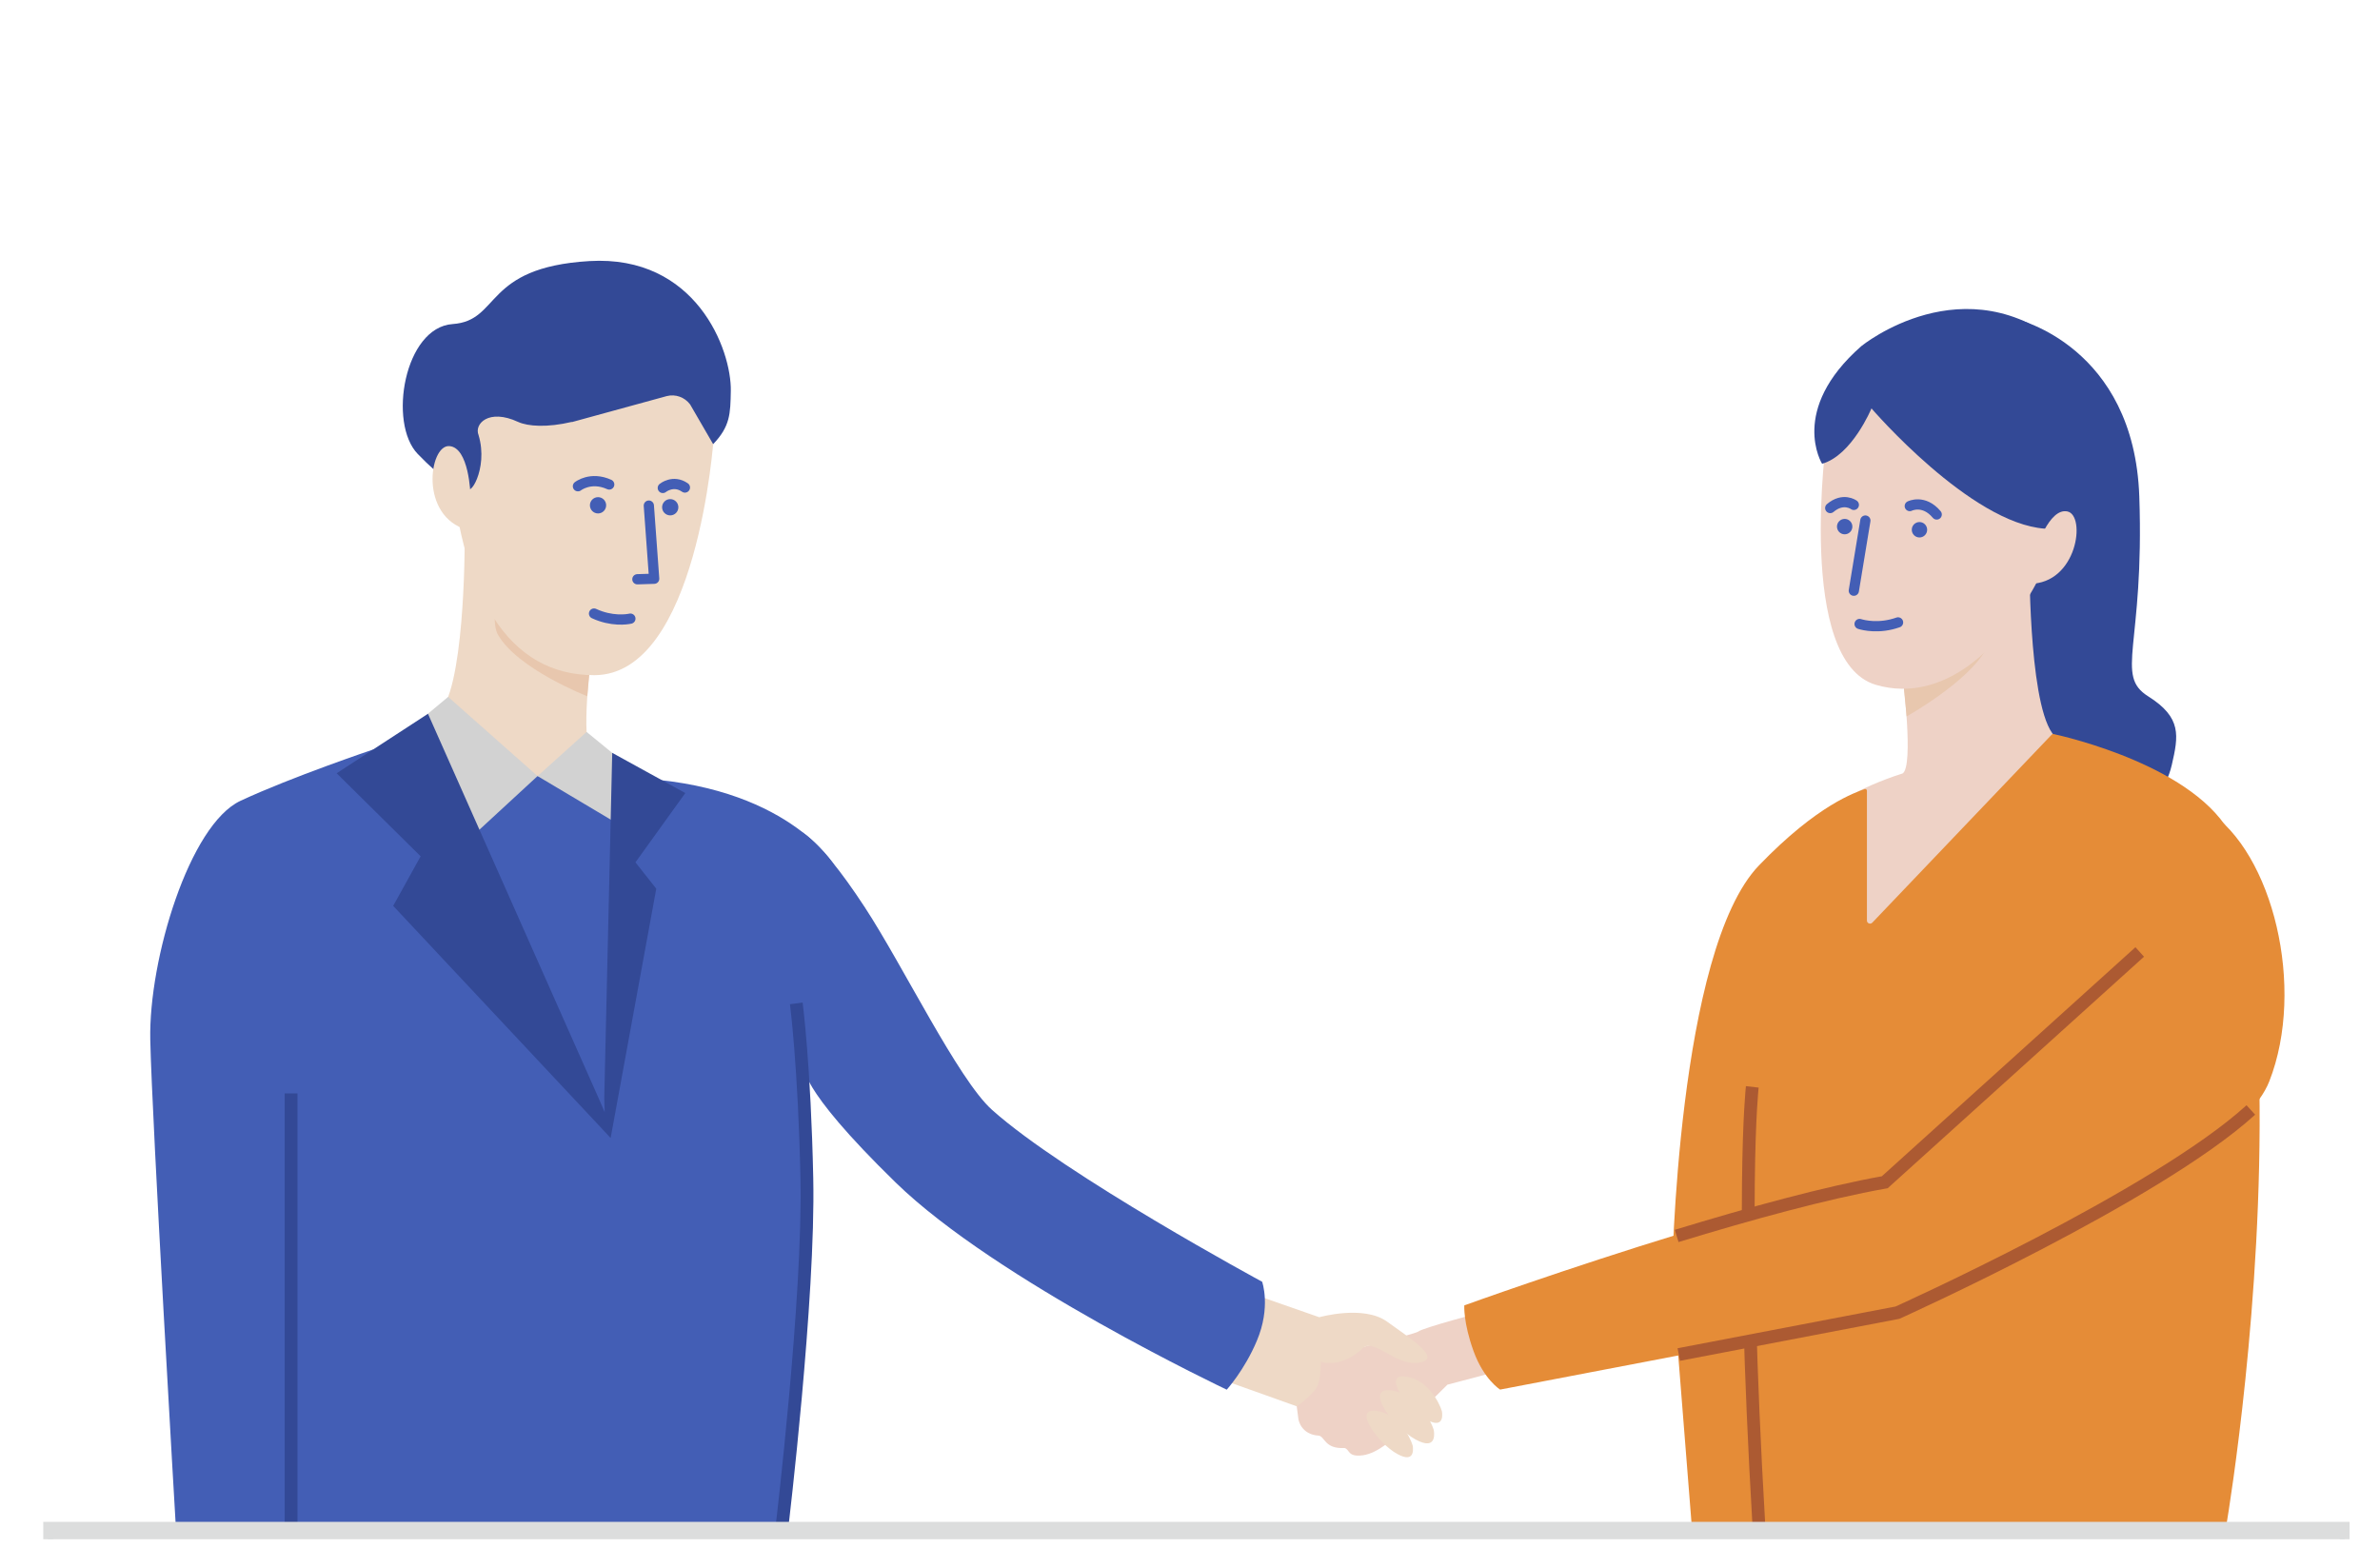 <svg width="186" height="121" viewBox="0 0 186 121" fill="none" xmlns="http://www.w3.org/2000/svg">
<g clip-path="url(#clip0_2205_3989)">
<path d="M36.314 42.57C36.314 42.57 36.321 54.338 34.162 55.837C32.004 57.336 25.357 60.95 25.357 60.95L40.999 68.255L52.051 61.395C52.051 61.395 49.804 59.759 46.218 58.623C45.33 58.055 46.218 51.038 46.218 51.038L36.321 42.57H36.314Z" fill="#EED9C6"/>
<path d="M49.285 60.793C61.464 61.272 65.187 67.598 65.187 67.598L63.062 84.93C63.062 84.93 63.09 95.678 62.81 100.675C62.53 105.672 61.116 119.274 61.116 119.274H13.739C13.739 119.274 11.874 87.525 11.744 81.254C11.614 74.984 14.804 64.442 18.8 62.58C22.796 60.718 29.135 58.582 29.135 58.582L42.011 60.649L49.285 60.793Z" fill="#435EB5"/>
<path d="M115.905 102.522C115.905 102.522 111.198 103.762 110.836 104.063C110.584 104.275 102.872 106.192 102.872 106.192L101.273 109.368L101.472 110.901C101.472 110.901 101.635 112.113 103.077 112.195C103.534 112.277 103.534 113.243 105.064 113.16C105.502 113.243 105.276 113.893 106.506 113.729C107.735 113.564 108.985 112.305 108.985 112.305L113.118 108.211L117.756 106.986L115.898 102.516L115.905 102.522Z" fill="#EED2C6"/>
<path d="M97.531 100.995L103.104 102.939C103.104 102.939 106.561 101.96 108.398 103.282C110.236 104.603 112.476 106.047 111.165 106.43C109.245 106.992 107.483 104.555 106.527 105.335C106.527 105.335 105.078 106.903 103.227 106.424C103.227 106.424 103.241 107.396 103.029 108.142C102.818 108.888 101.342 109.901 101.342 109.901L95.488 107.813L97.531 100.988V100.995Z" fill="#EED9C6"/>
<path d="M62.176 64.913C62.08 64.667 63.651 64.886 67.586 70.903C70.584 75.483 74.881 84.361 77.524 86.73C83.235 91.843 98.638 100.168 98.638 100.168C98.638 100.168 99.341 102.146 98.221 104.788C97.258 107.075 95.871 108.601 95.871 108.601C95.871 108.601 77.866 100.085 69.997 92.412C62.128 84.738 62.866 83.3 62.866 83.3L62.176 64.913Z" fill="#435EB5"/>
<path d="M157.606 24.949C157.606 24.949 166.779 27.051 167.189 38.798C167.599 50.545 165.242 52.756 167.886 54.419C170.529 56.083 170.249 57.513 169.73 59.772C169.211 62.031 168.179 61.08 172.168 63.578C174.457 65.016 176.39 67.344 176.581 70.177C176.916 75.127 172.79 82.178 172.79 82.178L147.824 65.427L158.412 43.542L157.612 24.949H157.606Z" fill="#334996"/>
<path d="M158.611 44.405C158.611 44.405 158.59 56.173 160.756 57.679C162.921 59.185 169.553 62.799 169.553 62.799L145.448 75.491L142.859 63.21C142.859 63.21 145.107 61.574 148.693 60.444C149.581 59.876 148.7 52.859 148.7 52.859L158.611 44.398V44.405Z" fill="#EED2C6"/>
<path d="M148.787 53.735L149.006 55.987C149.006 55.987 153.78 53.324 155.208 50.743C155.795 49.655 155.495 47.266 155.495 47.266L148.794 53.728L148.787 53.735Z" fill="#E8C7AE"/>
<path d="M142.755 34.122C142.755 34.122 140.33 51.688 146.614 53.522C151.928 55.076 157.864 50.695 161.58 39.968C165.296 29.241 156.122 26.825 153.978 26.359C151.833 25.894 144.62 27.811 142.755 34.122Z" fill="#EED2C6"/>
<path d="M46.082 52.377L45.897 54.41C45.897 54.41 40.392 52.267 38.896 49.564C38.281 48.42 39.073 45.312 39.073 45.312L46.082 52.384V52.377Z" fill="#E8C7AE"/>
<path d="M55.775 34.219C55.775 34.219 54.525 52.743 46.458 52.764C39.825 52.777 35.864 46.753 35.099 34.856C34.333 22.965 44.286 23.088 46.581 23.218C48.876 23.348 55.638 27.312 55.768 34.219H55.775Z" fill="#EED9C6"/>
<path d="M44.696 32.985L52.114 30.952C52.797 30.781 53.507 31.041 53.931 31.602L55.734 34.71C57.073 33.314 57.08 32.321 57.114 30.562C57.175 27.324 54.382 19.903 46.055 20.403C37.729 20.903 39.142 25.065 35.372 25.325C31.602 25.585 30.311 33.06 32.647 35.477C36.444 39.399 35.215 36.291 35.215 36.291C35.215 36.291 36.554 36.873 36.554 37.968C36.554 39.064 38.207 36.702 37.401 34.005C37.039 33.136 38.186 31.903 40.488 32.971C41.26 33.327 42.783 33.423 44.689 32.971L44.696 32.985Z" fill="#334996"/>
<path d="M36.766 38.66C36.766 38.66 36.67 34.956 35.106 34.861C33.542 34.765 32.743 40.364 36.534 41.412C37.271 41.576 36.766 38.66 36.766 38.66Z" fill="#EED9C6"/>
<path d="M46.737 40.125C47.088 40.125 47.372 39.84 47.372 39.488C47.372 39.137 47.088 38.852 46.737 38.852C46.386 38.852 46.102 39.137 46.102 39.488C46.102 39.84 46.386 40.125 46.737 40.125Z" fill="#435EB5"/>
<path d="M52.379 40.277C52.73 40.277 53.015 39.992 53.015 39.641C53.015 39.289 52.73 39.004 52.379 39.004C52.029 39.004 51.744 39.289 51.744 39.641C51.744 39.992 52.029 40.277 52.379 40.277Z" fill="#435EB5"/>
<path d="M50.707 39.512L51.124 45.228L49.812 45.269" stroke="#435EB5" stroke-width="0.8" stroke-linecap="round" stroke-linejoin="round"/>
<path d="M150.009 42.002C150.341 42.002 150.61 41.732 150.61 41.399C150.61 41.067 150.341 40.797 150.009 40.797C149.677 40.797 149.408 41.067 149.408 41.399C149.408 41.732 149.677 42.002 150.009 42.002Z" fill="#435EB5"/>
<path d="M144.164 41.756C144.496 41.756 144.765 41.486 144.765 41.153C144.765 40.821 144.496 40.551 144.164 40.551C143.832 40.551 143.562 40.821 143.562 41.153C143.562 41.486 143.832 41.756 144.164 41.756Z" fill="#435EB5"/>
<path d="M145.781 40.68L144.879 46.163" stroke="#435EB5" stroke-width="0.8" stroke-linecap="round" stroke-linejoin="round"/>
<path d="M161.45 27.179C153.56 20.436 145.466 27.049 145.466 27.049C139.769 32.047 142.399 36.243 142.399 36.243C144.742 35.579 146.258 31.916 146.258 31.916C146.258 31.916 153.991 40.918 159.824 41.315L162.269 41.754L163.95 34.976L161.443 27.179H161.45Z" fill="#334996"/>
<path d="M159.088 43.037C159.088 43.037 160.113 39.655 161.575 39.97C163.036 40.285 162.353 45.624 158.603 45.624C157.886 45.59 159.088 43.037 159.088 43.037Z" fill="#EED2C6"/>
<path d="M145.33 48.764C145.61 48.853 146.84 49.168 148.336 48.641" stroke="#435EB5" stroke-width="0.8" stroke-linecap="round" stroke-linejoin="round"/>
<path d="M49.265 48.346C48.992 48.408 47.797 48.586 46.424 47.949" stroke="#435EB5" stroke-width="0.8" stroke-linecap="round" stroke-linejoin="round"/>
<path d="M160.35 57.403L146.32 72.107C146.17 72.264 145.903 72.155 145.903 71.943V61.798C145.903 61.702 145.808 61.633 145.719 61.667C145.015 61.941 142.092 62.831 137.467 67.63C131.081 74.256 130.657 99.681 130.664 100.119C130.664 100.126 130.726 100.488 130.726 100.495L132.215 119.279C132.228 119.348 134.79 119.279 134.858 119.279H173.861C173.929 119.279 173.984 119.238 173.997 119.17C174.243 117.691 176.853 101.673 176.573 84.867C176.443 77.234 175.528 77.036 174.476 65.508C174.476 65.487 174.476 65.474 174.462 65.453C171.75 59.929 161.429 57.567 160.48 57.362C160.432 57.355 160.391 57.362 160.357 57.403H160.35Z" fill="#E58C37"/>
<path d="M35.023 54.461L42.011 60.649L36.806 65.448L31.137 57.699L35.023 54.461Z" fill="#D2D2D2"/>
<path d="M45.844 57.199L42.012 60.649L48.303 64.394L48.494 59.369L45.844 57.199Z" fill="#D2D2D2"/>
<path d="M47.224 85.799L47.846 58.834L53.556 61.976L49.662 67.391L51.288 69.452L47.722 88.934L46.609 87.743L30.728 70.793L32.873 66.919L26.309 60.429L33.447 55.781L46.834 85.936L47.258 86.921L47.224 85.799Z" fill="#334996"/>
<path d="M45.166 37.999C45.166 37.999 46.163 37.205 47.611 37.862" stroke="#435EB5" stroke-width="0.8" stroke-linecap="round" stroke-linejoin="round"/>
<path d="M51.799 38.133C51.799 38.133 52.612 37.462 53.527 38.099" stroke="#435EB5" stroke-width="0.8" stroke-linecap="round" stroke-linejoin="round"/>
<path d="M112.682 110.273C112.518 109.704 111.623 107.801 109.82 107.569C108.016 107.336 109.936 110.081 111.473 110.937C113.01 111.792 112.682 110.273 112.682 110.273Z" fill="#EED9C6"/>
<path d="M112.046 111.737C111.854 111.087 110.803 108.924 108.699 108.657C106.595 108.39 108.835 111.518 110.632 112.497C112.428 113.476 112.046 111.744 112.046 111.744V111.737Z" fill="#EED9C6"/>
<path d="M110.398 112.956C110.234 112.388 109.34 110.485 107.536 110.252C105.733 110.019 107.653 112.765 109.189 113.62C110.726 114.476 110.398 112.956 110.398 112.956Z" fill="#EED9C6"/>
<path d="M22.748 85.449V119.28" stroke="#334996" stroke-miterlimit="10"/>
<path d="M62.231 78.414C62.231 78.414 62.873 83.302 63.057 92.091C63.255 101.449 61.117 119.282 61.117 119.282" stroke="#334996" stroke-miterlimit="10"/>
<path d="M136.943 84.938C136.943 84.938 135.959 93.515 137.462 119.281" stroke="#AC5A32" stroke-miterlimit="10"/>
<path d="M172.523 63.352C177.619 66.61 180.215 77.193 177.346 84.511C174.477 91.829 149.265 102.46 149.265 102.46L132.189 105.732L117.236 108.594C117.236 108.594 115.966 107.813 115.16 105.588C114.354 103.364 114.436 102.015 114.436 102.015C114.436 102.015 122.421 99.126 131.335 96.402C136.97 94.683 142.967 93.027 147.564 92.219L172.53 63.352H172.523Z" fill="#E58C37"/>
<path d="M131.033 96.588C136.675 94.863 142.7 93.206 147.297 92.391L167.222 74.394" stroke="#AC5A32" stroke-miterlimit="10"/>
<path d="M175.905 86.742C168.515 93.478 148.289 102.583 148.289 102.583L131.199 105.855" stroke="#AC5A32" stroke-miterlimit="10"/>
<path d="M149.252 39.548C149.252 39.548 150.338 38.994 151.356 40.206" stroke="#435EB5" stroke-width="0.8" stroke-linecap="round" stroke-linejoin="round"/>
<path d="M144.879 39.455C144.879 39.455 144.053 38.839 143.035 39.702" stroke="#435EB5" stroke-width="0.8" stroke-linecap="round" stroke-linejoin="round"/>
<path d="M183.241 119.309H3.76V120.89H183.241V119.309Z" fill="#DCDDDD" stroke="#DCDDDD" stroke-width="0.76" stroke-miterlimit="10"/>
</g>
<defs>
<clipPath id="clip0_2205_3989">
<rect width="186" height="120" fill="white" transform="translate(0 0.289)"/>
</clipPath>
</defs>
</svg>
